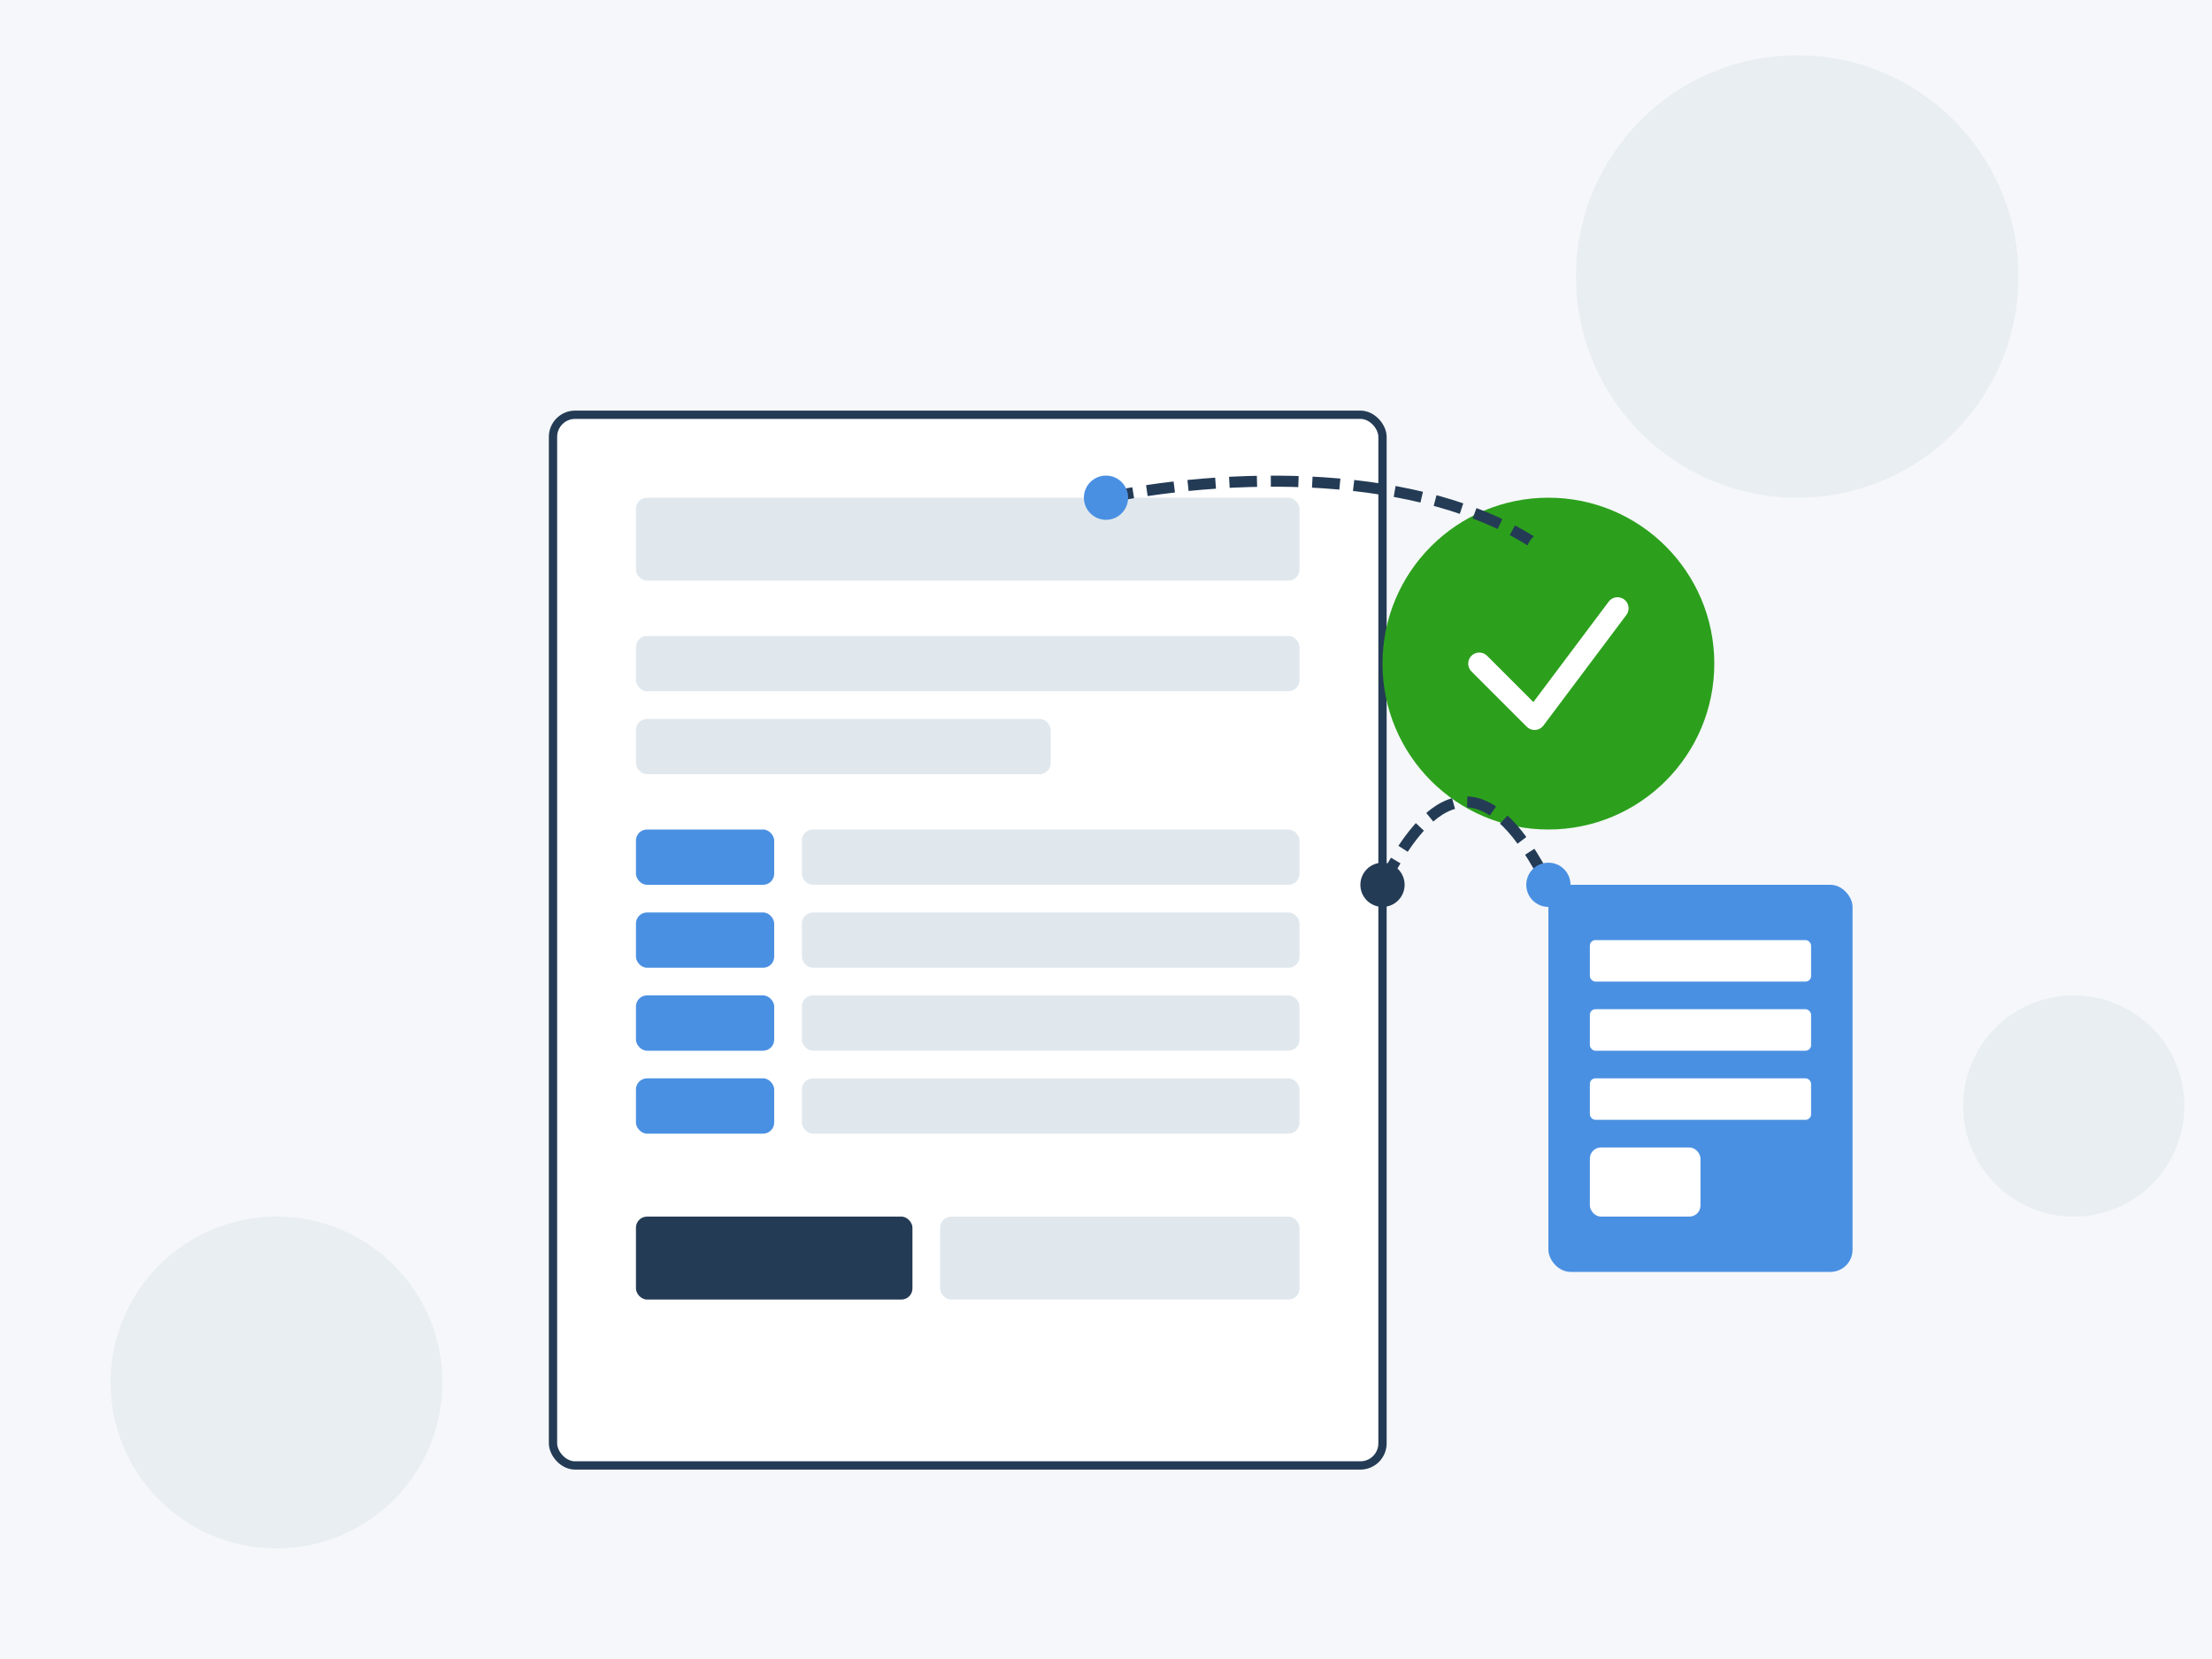 <svg xmlns="http://www.w3.org/2000/svg" width="800" height="600" viewBox="0 0 800 600" fill="none">
  <rect width="800" height="600" fill="#F5F7FA"/>
  
  <!-- Background Elements -->
  <circle cx="650" cy="100" r="80" fill="#E1E8ED" opacity="0.6"/>
  <circle cx="100" cy="500" r="60" fill="#E1E8ED" opacity="0.6"/>
  <circle cx="750" cy="400" r="40" fill="#E1E8ED" opacity="0.6"/>
  
  <!-- Tax Document -->
  <rect x="200" y="150" width="300" height="380" rx="8" fill="white" stroke="#243B55" stroke-width="3"/>
  <rect x="230" y="180" width="240" height="30" rx="4" fill="#E1E8ED"/>
  <rect x="230" y="230" width="240" height="20" rx="4" fill="#E1E8ED"/>
  <rect x="230" y="260" width="150" height="20" rx="4" fill="#E1E8ED"/>
  
  <!-- Tax Categories -->
  <rect x="230" y="300" width="50" height="20" rx="4" fill="#4A90E2"/>
  <rect x="290" y="300" width="180" height="20" rx="4" fill="#E1E8ED"/>
  
  <rect x="230" y="330" width="50" height="20" rx="4" fill="#4A90E2"/>
  <rect x="290" y="330" width="180" height="20" rx="4" fill="#E1E8ED"/>
  
  <rect x="230" y="360" width="50" height="20" rx="4" fill="#4A90E2"/>
  <rect x="290" y="360" width="180" height="20" rx="4" fill="#E1E8ED"/>
  
  <rect x="230" y="390" width="50" height="20" rx="4" fill="#4A90E2"/>
  <rect x="290" y="390" width="180" height="20" rx="4" fill="#E1E8ED"/>
  
  <!-- Tax Form Calculation -->
  <rect x="230" y="440" width="100" height="30" rx="4" fill="#243B55"/>
  <rect x="340" y="440" width="130" height="30" rx="4" fill="#E1E8ED"/>
  
  <!-- QuickBooks Icon -->
  <circle cx="560" cy="240" r="60" fill="#2CA01C"/>
  <path d="M535 240L555 260L585 220" stroke="white" stroke-width="8" stroke-linecap="round" stroke-linejoin="round"/>
  
  <!-- Bridge Connecting Icon -->
  <path d="M400 180 C450 170, 520 170, 560 200" stroke="#243B55" stroke-width="4" stroke-dasharray="10 5"/>
  <circle cx="400" cy="180" r="8" fill="#4A90E2"/>
  <circle cx="560" cy="200" r="8" fill="#2CA01C"/>
  
  <!-- Tax Software Icon -->
  <rect x="560" y="320" width="110" height="140" rx="8" fill="#4A90E2"/>
  <rect x="575" y="340" width="80" height="15" rx="2" fill="white"/>
  <rect x="575" y="365" width="80" height="15" rx="2" fill="white"/>
  <rect x="575" y="390" width="80" height="15" rx="2" fill="white"/>
  <rect x="575" y="415" width="40" height="25" rx="4" fill="white"/>
  
  <!-- Bridge Connecting Icon -->
  <path d="M500 320 C520 280, 540 280, 560 320" stroke="#243B55" stroke-width="4" stroke-dasharray="10 5"/>
  <circle cx="500" cy="320" r="8" fill="#243B55"/>
  <circle cx="560" cy="320" r="8" fill="#4A90E2"/>
</svg> 